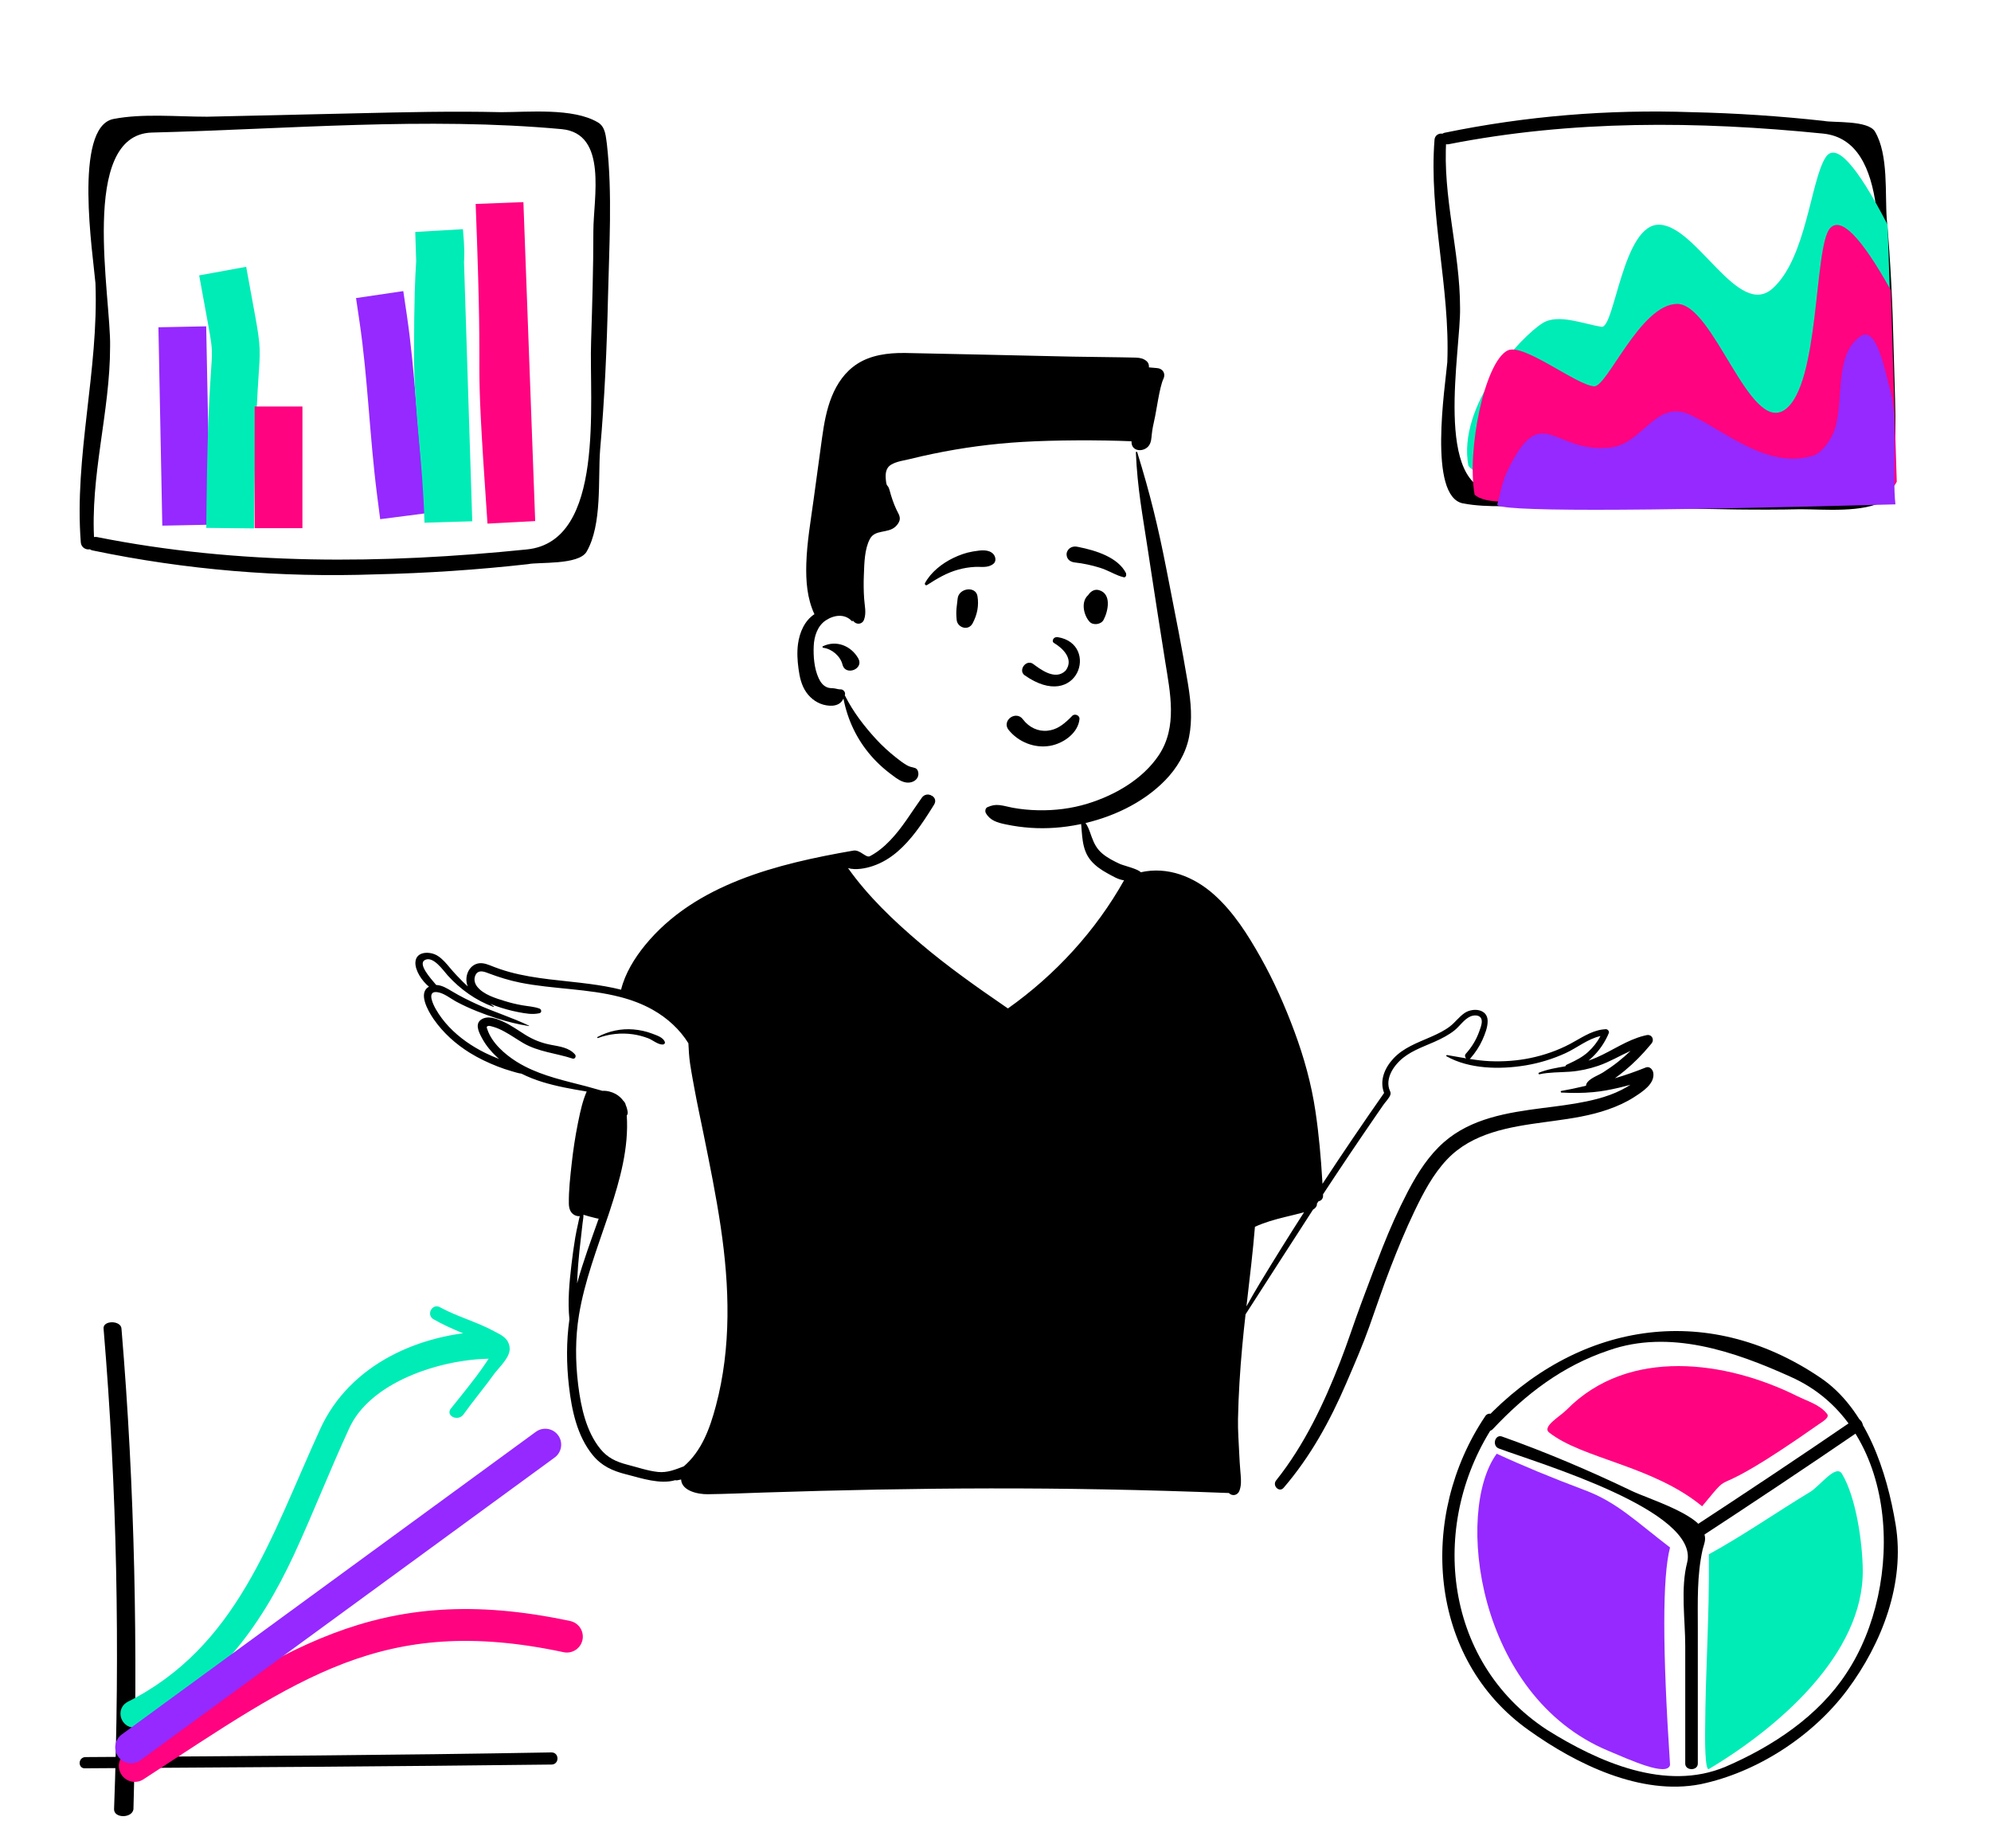 <?xml version="1.0" encoding="UTF-8"?> <svg xmlns="http://www.w3.org/2000/svg" xmlns:xlink="http://www.w3.org/1999/xlink" width="125px" height="116px" viewBox="0 0 125 116"> <!-- Generator: Sketch 58 (84663) - https://sketch.com --> <title>Influence data</title> <desc>Created with Sketch.</desc> <g id="Influence-data" stroke="none" stroke-width="1" fill="none" fill-rule="evenodd"> <rect fill="#FFFFFF" x="0" y="0" width="125" height="116"></rect> <g id="5e535997e35d380ada67ad80_peep-68" transform="translate(26, 22)"> <g id="body/Whatever" transform="translate(0, 26)" fill-rule="nonzero"> <path d="M73.85,19.899 C74.533,19.552 75.2,19.176 75.857,18.784 C76.32,18.515 75.91,17.838 75.436,18.083 C75.193,18.208 74.952,18.334 74.709,18.459 C74.9,18.299 75.077,18.125 75.235,17.936 L75.225,17.925 C75.836,17.393 75.051,16.389 74.355,16.826 C73.742,17.258 73.123,17.698 72.419,17.983 C70.962,18.583 69.354,18.683 67.789,18.7 C67.216,18.658 66.669,18.755 66.114,18.862 C66.331,18.013 66.877,17.372 67.166,16.55 C67.379,15.72 66.146,15.154 65.708,15.952 C65.601,16.148 65.499,16.346 65.399,16.545 C64.454,17.38 62.876,17.307 61.923,18.203 C61.381,18.671 61.115,19.306 61.01,19.944 C60.939,20.376 61.05,20.81 60.78,21.193 C59.478,22.983 57.42,25.811 56.375,27.78 C55.636,23.101 53.66,17.313 51.619,13.034 C50.944,11.666 50.172,10.329 49.159,9.169 C49.273,8.782 48.868,8.095 48.61,8.307 C47.816,7.365 46.413,7.121 45.285,6.653 C43.762,6.02 42.499,4.705 41.878,3.21 C41.08,0.364 39.115,0.003 36.39,0.129 C33.783,0.125 31.854,1.209 31.285,3.788 C30.129,5.745 27.4,5.421 25.436,5.939 C23.997,6.259 22.601,6.752 21.274,7.379 C19.797,6.019 14.51,11.728 14.029,13.198 C14.312,13.251 14.593,13.315 14.872,13.393 C15.12,13.463 15.016,13.827 14.766,13.769 C14.454,13.696 14.141,13.646 13.826,13.612 C13.816,13.641 13.808,13.67 13.801,13.699 C13.766,13.696 13.731,13.693 13.695,13.691 C13.774,13.731 13.849,13.777 13.923,13.836 C14.101,13.979 13.869,14.256 13.68,14.142 C13.502,14.013 13.269,14.033 13.056,13.99 C13.043,14.416 11.477,13.939 11.234,13.798 C10.153,13.666 9.041,13.807 8.031,13.301 C6.688,13.026 5.335,12.722 4.008,12.372 C3.656,12.505 3.326,12.982 3.605,13.331 C3.762,13.49 3.56,13.75 3.362,13.637 C2.699,13.258 2.186,12.666 1.751,12.028 C1.547,11.828 1.183,11.871 0.908,11.787 C0.871,11.852 0.85,11.923 0.85,11.996 C-0.316,12.183 0.516,13.421 1.102,13.806 C0.791,14.003 0.779,14.389 0.806,14.71 C0.741,14.825 0.719,14.967 0.776,15.096 C0.995,15.587 1.47,16 1.83,16.398 C2.229,16.837 2.584,17.279 3.068,17.635 C4.916,19.003 7.145,19.768 9.432,20.067 C10.244,20.188 11.412,20.374 11.915,21.041 C11.791,21.833 11.565,22.592 11.359,23.364 C11.072,24.388 11.091,25.461 11.088,26.506 C11.047,26.475 10.97,26.481 10.959,26.541 C10.892,26.974 10.842,27.417 10.571,27.78 C10.334,28.457 10.176,29.179 10.087,29.89 C9.731,33.26 9.646,36.729 10.448,40.047 C10.758,41.277 11.261,42.447 11.947,43.524 C12.152,43.845 12.48,43.939 12.776,43.876 C13.764,44.375 15.008,44.535 16.073,44.408 C19.704,43.41 18.439,45.814 23.53,45.078 C32.317,43.99 41.197,46.127 49.965,44.873 C50.181,46.493 53.008,46.028 53.99,45.343 C56.935,43.217 58.397,36.484 59.874,33.069 C60.89,30.377 62.591,25.609 64.818,23.802 C65.486,23.295 66.294,23.028 67.101,22.812 C70.116,22.057 73.143,21.344 76.163,20.61 C76.675,20.487 76.583,19.639 76.035,19.693 C75.309,19.765 74.579,19.831 73.85,19.899 Z" id="🎨-Background" fill="#FFFFFF"></path> <path d="M6.737,19.394 C6.533,19.369 6.333,19.299 6.134,19.243 C5.83,19.157 5.533,19.056 5.24,18.942 C4.635,18.706 4.049,18.428 3.499,18.088 C2.611,17.538 1.827,16.833 1.235,15.984 L1.194,15.924 C0.856,15.424 0.233,14.314 0.932,13.935 C0.482,13.569 0.056,12.913 0.08,12.406 C0.114,11.689 1.019,11.699 1.486,12.003 C1.793,12.202 2.022,12.48 2.252,12.755 C2.507,13.059 2.779,13.349 3.062,13.629 C3.137,13.703 3.213,13.775 3.29,13.846 L3.368,13.917 C3.356,13.889 3.345,13.861 3.336,13.832 C3.18,13.359 3.366,12.744 3.852,12.528 C4.15,12.395 4.459,12.476 4.747,12.589 L4.791,12.606 C5.18,12.762 5.573,12.9 5.977,13.011 C7.625,13.463 9.345,13.538 11.033,13.764 C11.684,13.851 12.346,13.961 12.993,14.123 C13.24,13.105 13.845,12.129 14.502,11.326 C17.646,7.484 22.83,6.215 27.573,5.393 C28.005,5.318 28.364,5.874 28.615,5.743 C29.092,5.494 29.512,5.141 29.88,4.758 C30.665,3.941 31.222,2.98 31.877,2.069 C32.2,1.619 32.945,2.022 32.645,2.505 L32.498,2.741 C31.892,3.707 31.221,4.704 30.353,5.453 C29.891,5.851 29.379,6.165 28.793,6.362 C28.35,6.51 27.727,6.635 27.241,6.491 L27.183,6.409 C27.202,6.437 27.222,6.464 27.241,6.491 C28.509,8.276 30.099,9.786 31.775,11.211 C33.467,12.649 35.292,13.937 37.128,15.196 L37.281,15.3 C40.272,13.181 42.798,10.417 44.571,7.258 C44.199,7.215 43.832,6.983 43.514,6.811 C43.132,6.602 42.772,6.353 42.492,6.022 C41.882,5.299 41.961,4.368 41.851,3.491 C41.844,3.436 41.918,3.423 41.952,3.45 C42.283,3.717 42.399,4.154 42.537,4.532 C42.689,4.948 42.862,5.29 43.211,5.582 C43.535,5.854 43.932,6.055 44.317,6.233 C44.515,6.324 45.501,6.559 45.613,6.754 C47.316,6.366 48.974,7.037 50.236,8.168 C51.455,9.262 52.349,10.683 53.139,12.086 C53.982,13.583 54.672,15.144 55.267,16.748 C55.871,18.376 56.333,20.04 56.587,21.754 C56.802,23.199 56.933,24.666 57.018,26.127 L57.029,26.31 C58.288,24.389 59.579,22.489 60.897,20.605 C60.597,19.828 60.929,19.035 61.49,18.435 C62.112,17.77 62.972,17.462 63.794,17.103 L63.903,17.055 C64.299,16.88 64.694,16.686 65.037,16.423 C65.366,16.169 65.608,15.819 65.955,15.585 C66.46,15.244 67.375,15.317 67.398,16.061 C67.41,16.47 67.23,16.919 67.064,17.286 C66.877,17.702 66.624,18.078 66.324,18.424 C66.31,18.441 66.295,18.453 66.279,18.463 L66.268,18.47 C66.683,18.537 67.101,18.591 67.527,18.61 C68.387,18.648 69.256,18.586 70.098,18.41 C70.96,18.23 71.796,17.937 72.571,17.529 C73.233,17.18 73.847,16.729 74.6,16.623 C74.669,16.612 74.739,16.606 74.811,16.602 C74.931,16.595 75.051,16.733 75.004,16.848 C74.978,16.912 74.951,16.975 74.921,17.038 C74.66,17.595 74.261,18.135 73.764,18.545 L73.725,18.576 C73.901,18.517 74.073,18.451 74.244,18.376 C75.244,17.939 76.151,17.278 77.223,17.012 C77.274,16.999 77.325,16.987 77.377,16.976 C77.708,16.907 77.883,17.257 77.688,17.497 C77.657,17.536 77.625,17.574 77.593,17.612 C77.114,18.189 76.587,18.724 76.005,19.205 C75.805,19.37 75.6,19.529 75.39,19.682 C75.302,19.746 75.213,19.81 75.124,19.872 L75.079,19.902 C75.184,19.83 75.288,19.757 75.39,19.682 C76.047,19.489 76.694,19.26 77.327,19.006 C77.579,18.906 77.774,19.154 77.801,19.357 C77.89,20.039 77.111,20.532 76.604,20.86 C76.096,21.189 75.536,21.44 74.963,21.64 C73.861,22.027 72.704,22.203 71.548,22.36 L70.987,22.436 C68.765,22.738 66.445,23.099 64.851,24.778 C63.958,25.719 63.353,26.888 62.8,28.039 C62.248,29.188 61.763,30.368 61.303,31.554 C60.826,32.781 60.41,34.032 59.968,35.272 C59.563,36.41 59.078,37.534 58.598,38.646 L58.523,38.822 C57.504,41.187 56.287,43.413 54.591,45.388 C54.311,45.714 53.86,45.251 54.118,44.928 C55.892,42.706 57.126,40.085 58.145,37.469 C58.609,36.279 58.997,35.061 59.443,33.864 L59.708,33.154 C60.062,32.206 60.419,31.26 60.792,30.32 C61.263,29.13 61.782,27.955 62.375,26.818 L62.438,26.699 C63.018,25.602 63.708,24.521 64.658,23.691 C66.367,22.197 68.641,21.838 70.84,21.554 L71.532,21.466 C72.461,21.346 73.394,21.213 74.298,20.972 C74.819,20.833 75.329,20.655 75.808,20.41 C75.999,20.313 76.185,20.206 76.365,20.09 C75.851,20.236 75.33,20.356 74.8,20.45 C74.54,20.496 74.284,20.53 74.027,20.554 C73.368,20.618 72.713,20.615 72.037,20.581 C71.98,20.578 71.961,20.49 72.023,20.479 C72.493,20.398 72.964,20.296 73.434,20.186 L73.574,20.152 C73.577,20.077 73.608,19.996 73.672,19.92 C73.905,19.644 74.349,19.502 74.657,19.307 C74.979,19.103 75.291,18.883 75.589,18.647 C75.861,18.431 76.122,18.203 76.374,17.964 L76.449,17.892 C76.424,17.916 76.399,17.94 76.374,17.964 C75.695,18.269 75.051,18.66 74.342,18.901 C73.778,19.093 73.187,19.223 72.59,19.269 L72.553,19.272 L72.516,19.274 C71.894,19.318 71.267,19.3 70.654,19.431 C70.585,19.446 70.564,19.356 70.626,19.331 C71.161,19.115 71.718,19.031 72.281,18.93 C72.293,18.887 72.324,18.849 72.377,18.824 L72.522,18.757 C72.951,18.557 73.35,18.355 73.707,18.03 C74.022,17.743 74.284,17.408 74.481,17.035 C73.693,17.203 73.001,17.783 72.285,18.109 C71.504,18.465 70.678,18.721 69.83,18.866 L69.733,18.882 C68.147,19.139 66.24,19.106 64.819,18.305 C64.774,18.279 64.807,18.22 64.853,18.227 C65.256,18.292 65.655,18.367 66.054,18.435 C65.976,18.365 65.941,18.241 66.031,18.141 C66.39,17.742 66.673,17.286 66.854,16.787 L66.889,16.69 C66.972,16.458 67.113,16.099 66.969,15.89 C66.832,15.691 66.508,15.718 66.315,15.803 C65.913,15.979 65.645,16.419 65.306,16.685 C64.937,16.975 64.516,17.19 64.086,17.383 L63.995,17.423 C63.251,17.748 62.456,18.022 61.87,18.596 C61.555,18.905 61.285,19.29 61.194,19.723 C61.152,19.921 61.152,20.125 61.207,20.322 C61.251,20.475 61.341,20.57 61.289,20.726 C61.221,20.928 60.98,21.169 60.856,21.348 C60.712,21.556 60.569,21.764 60.425,21.972 C60.139,22.388 59.854,22.805 59.569,23.222 C59,24.057 58.436,24.895 57.877,25.737 C57.695,26.011 57.513,26.285 57.333,26.559 L57.062,26.971 L56.919,27.189 L56.675,27.561 C56.684,27.596 56.683,27.632 56.672,27.664 C56.63,27.779 56.552,27.857 56.456,27.914 L56.438,27.924 C55.015,30.11 53.614,32.311 52.199,34.502 C52.123,35.171 52.052,35.841 51.991,36.51 C51.852,38.025 51.756,39.545 51.725,41.066 C51.711,41.802 51.772,42.543 51.804,43.279 C51.82,43.63 51.842,43.98 51.871,44.331 L51.892,44.58 C51.92,44.921 51.936,45.26 51.81,45.585 C51.697,45.871 51.356,45.935 51.154,45.718 C48.516,45.615 45.877,45.536 43.238,45.488 C38.514,45.399 33.788,45.413 29.063,45.502 C26.69,45.547 24.316,45.609 21.943,45.687 C20.775,45.725 19.605,45.778 18.436,45.793 C17.805,45.802 16.814,45.579 16.763,44.89 L16.762,44.869 C16.683,44.89 16.601,44.907 16.518,44.919 C16.481,44.925 16.445,44.923 16.412,44.916 L16.396,44.911 C15.457,45.189 14.269,44.793 13.376,44.561 L13.302,44.543 C12.45,44.327 11.766,44.018 11.208,43.332 C10.23,42.132 9.897,40.519 9.723,39.033 C9.56,37.634 9.551,36.209 9.749,34.813 C9.632,33.676 9.746,32.502 9.879,31.371 C9.945,30.812 10.021,30.253 10.113,29.697 C10.165,29.386 10.232,29.079 10.301,28.773 C10.328,28.65 10.351,28.518 10.386,28.391 L10.402,28.336 C10.295,28.35 10.178,28.327 10.065,28.267 C9.797,28.124 9.719,27.834 9.714,27.557 C9.7,26.721 9.802,25.861 9.893,25.03 C9.985,24.2 10.11,23.367 10.274,22.548 L10.317,22.337 C10.441,21.724 10.583,21.091 10.834,20.515 C9.893,20.36 8.954,20.195 8.04,19.913 C7.595,19.775 7.156,19.603 6.737,19.394 Z M55.871,28.095 C55.856,28.099 55.842,28.102 55.828,28.106 C55.452,28.209 55.071,28.296 54.692,28.389 C54.037,28.549 53.397,28.728 52.788,29.006 C52.66,30.571 52.471,32.13 52.291,33.69 L52.255,34.003 C52.531,33.505 52.814,33.011 53.11,32.523 C54.01,31.035 54.931,29.559 55.871,28.095 Z M10.631,28.25 C10.633,28.436 10.593,28.629 10.572,28.808 C10.537,29.099 10.509,29.39 10.474,29.681 C10.402,30.264 10.34,30.848 10.295,31.434 C10.267,31.808 10.248,32.183 10.231,32.558 C10.61,31.185 11.111,29.841 11.587,28.496 C11.507,28.488 11.426,28.469 11.342,28.447 L11.201,28.41 C11.117,28.389 10.847,28.325 10.631,28.25 Z M57.062,26.971 L57.065,27.033 C57.075,27.251 56.94,27.375 56.777,27.406 C56.871,27.261 56.967,27.116 57.062,26.971 Z M13.777,16.619 C14.175,16.654 14.565,16.736 14.938,16.879 L14.974,16.892 C15.249,16.996 15.651,17.125 15.742,17.411 C15.767,17.492 15.699,17.558 15.621,17.565 C15.322,17.588 14.97,17.277 14.693,17.172 C14.385,17.056 14.062,16.969 13.735,16.923 C13,16.818 12.234,16.897 11.543,17.157 C11.502,17.173 11.477,17.11 11.514,17.091 C12.21,16.723 12.985,16.551 13.777,16.619 Z M5.336,18.473 C5.29,18.433 5.244,18.392 5.199,18.351 C4.841,18.022 4.525,17.638 4.29,17.217 L4.228,17.102 C4.037,16.743 3.803,16.231 4.252,15.972 C4.52,15.818 4.843,15.856 5.142,15.95 C5.161,15.956 5.18,15.963 5.2,15.969 C5.333,16.015 5.462,16.069 5.577,16.121 C6.075,16.343 6.515,16.667 6.975,16.952 C7.474,17.261 7.966,17.459 8.542,17.574 L8.596,17.585 C9.137,17.689 9.722,17.756 10.099,18.187 C10.194,18.296 10.107,18.5 9.944,18.446 C8.902,18.105 7.799,18.03 6.842,17.469 C6.446,17.237 6.071,16.971 5.666,16.751 C5.451,16.634 5.229,16.532 4.993,16.462 L4.864,16.425 C4.788,16.404 4.698,16.382 4.637,16.404 C4.522,16.442 4.559,16.503 4.594,16.607 L4.598,16.618 C4.879,17.462 5.679,18.168 6.421,18.636 C6.591,18.743 6.766,18.842 6.943,18.933 C8.144,19.555 9.488,19.845 10.808,20.188 C11.317,20.326 11.656,20.421 11.825,20.473 C12.106,20.45 12.427,20.547 12.639,20.662 C12.845,20.775 13.012,20.925 13.137,21.102 C13.137,21.102 13.258,21.2 13.28,21.351 C13.343,21.492 13.386,21.644 13.407,21.802 C13.419,21.895 13.395,21.966 13.35,22.016 C13.486,24.051 12.92,26.074 12.283,28.008 L12.22,28.199 L12.179,28.32 C11.491,30.37 10.702,32.405 10.35,34.542 C10.114,35.97 10.121,37.448 10.294,38.882 L10.306,38.981 C10.477,40.337 10.804,41.859 11.692,42.95 C12.145,43.507 12.681,43.755 13.367,43.934 L13.404,43.944 C14.025,44.102 14.665,44.327 15.305,44.395 C15.899,44.458 16.397,44.244 16.931,44.043 L16.932,44.042 C18.057,43.075 18.568,41.665 18.946,40.243 C19.925,36.563 19.803,32.743 19.248,29.009 C18.959,27.058 18.565,25.124 18.173,23.191 C17.977,22.224 17.765,21.26 17.59,20.29 L17.485,19.72 C17.428,19.403 17.372,19.085 17.325,18.767 C17.261,18.338 17.241,17.917 17.219,17.486 C16.68,16.618 15.898,15.903 14.991,15.39 C14.342,15.023 13.655,14.768 12.945,14.584 C10.918,14.053 8.708,14.09 6.667,13.682 C5.982,13.545 5.331,13.342 4.681,13.098 L4.593,13.064 C4.294,12.952 3.99,12.889 3.842,13.23 C3.737,13.473 3.799,13.726 3.957,13.93 C4.345,14.431 5.124,14.663 5.711,14.843 C6.064,14.952 6.424,15.038 6.788,15.102 C7.152,15.166 7.518,15.182 7.868,15.308 C8.002,15.355 8.029,15.564 7.868,15.6 C7.425,15.701 6.979,15.615 6.539,15.531 C6.055,15.438 5.579,15.307 5.116,15.14 C5.03,15.11 4.942,15.077 4.852,15.043 L4.784,15.017 C4.854,15.066 4.924,15.115 4.995,15.164 C5.014,15.177 5.002,15.211 4.978,15.202 C3.889,14.808 2.898,14.096 2.131,13.254 L2.093,13.211 C1.823,12.911 1.207,12.001 0.688,12.254 C0.2,12.492 1.031,13.408 1.347,13.783 L1.384,13.827 C1.742,13.836 2.09,14.053 2.381,14.228 C2.886,14.532 3.414,14.794 3.951,15.039 C5.02,15.527 6.155,15.871 7.213,16.383 C7.227,16.391 7.216,16.408 7.203,16.406 C6.529,16.302 5.864,16.135 5.213,15.928 L5.184,15.92 L5.155,15.91 C4.749,15.781 4.348,15.634 3.953,15.478 C3.515,15.304 3.087,15.109 2.671,14.888 C2.295,14.689 1.877,14.329 1.441,14.276 C1.394,14.27 1.353,14.269 1.317,14.272 C0.816,14.313 1.23,15.12 1.37,15.361 C1.599,15.757 1.875,16.122 2.192,16.456 C2.835,17.134 3.613,17.671 4.456,18.089 C4.743,18.232 5.038,18.358 5.336,18.473 Z" id="🖍-Ink" fill="#000000"></path> </g> <g id="head/Flat-Top" transform="translate(24, 0)" fill-rule="nonzero"> <path d="M12.542,2.114 C16.291,2.114 21.13,4.419 21.543,6.779 C22.029,9.56 24.633,20.233 24.045,23.655 C23.457,27.078 20.288,29.542 15.218,29.542 C10.148,29.542 6.363,26.832 5.494,25.902 C4.915,25.281 4.088,23.864 3.015,21.649 C1.205,21.414 0.296,20.573 0.287,19.127 C0.279,17.681 0.867,16.695 2.052,16.169 C1.63,10.464 1.951,6.868 3.015,5.383 C4.611,3.155 8.794,2.114 12.542,2.114 Z" id="🎨-Background" fill="#FFFFFF"></path> <path d="M21.313,6.398 C21.31,6.348 21.384,6.342 21.398,6.386 C22.207,9.005 22.706,11.045 23.23,13.73 L23.385,14.519 C23.8,16.626 24.218,18.735 24.571,20.851 L24.592,20.977 C24.769,22.073 24.871,23.179 24.649,24.277 C24.442,25.303 23.875,26.244 23.14,26.993 C21.719,28.441 19.743,29.345 17.756,29.75 C16.751,29.954 15.715,30.033 14.691,29.962 C14.18,29.927 13.671,29.857 13.171,29.752 L13.116,29.741 C12.612,29.634 12.165,29.507 11.897,29.043 C11.83,28.926 11.857,28.725 11.998,28.665 C12.265,28.552 12.461,28.505 12.752,28.537 C13.03,28.568 13.302,28.651 13.576,28.702 C14.101,28.799 14.634,28.848 15.169,28.86 C16.218,28.883 17.269,28.754 18.272,28.447 C19.995,27.92 21.746,26.911 22.753,25.403 C23.937,23.628 23.466,21.474 23.152,19.514 L23.143,19.454 C22.825,17.451 22.511,15.447 22.206,13.442 L22.076,12.583 C21.734,10.313 21.411,8.692 21.313,6.398 Z M3.818,0.841 C4.678,0.285 5.747,0.149 6.757,0.157 L6.884,0.158 C8.177,0.178 14.688,0.329 16.868,0.376 L17.386,0.387 C18.073,0.399 19.457,0.413 20.17,0.426 L20.211,0.426 C20.561,0.433 20.911,0.435 21.261,0.446 L21.312,0.448 C21.574,0.459 21.793,0.498 21.998,0.679 C22.102,0.77 22.143,0.91 22.133,1.044 L22.132,1.061 L22.651,1.106 C23.004,1.136 23.191,1.446 23.051,1.76 L23.044,1.775 C22.795,2.295 22.605,3.809 22.471,4.369 C22.401,4.663 22.345,4.962 22.312,5.263 C22.286,5.5 22.283,5.737 22.148,5.946 C21.861,6.39 21.053,6.386 21.039,5.757 C21.038,5.737 21.039,5.717 21.041,5.699 C19.007,5.611 16.231,5.62 14.2,5.739 C12.303,5.85 10.415,6.102 8.557,6.489 C8.086,6.586 7.616,6.693 7.15,6.809 C6.768,6.903 6.299,6.96 5.957,7.162 C5.574,7.39 5.581,7.798 5.623,8.187 C5.667,8.599 5.742,8.387 5.847,8.762 L5.854,8.786 C5.963,9.194 6.097,9.597 6.276,9.98 C6.377,10.198 6.541,10.409 6.479,10.66 C6.444,10.802 6.33,10.953 6.225,11.052 C5.747,11.502 4.939,11.215 4.614,11.831 C4.274,12.475 4.265,13.348 4.237,14.061 L4.235,14.102 C4.214,14.593 4.22,15.086 4.253,15.576 C4.282,16.022 4.404,16.464 4.248,16.893 C4.134,17.205 3.763,17.234 3.569,16.98 C3.547,16.951 3.527,16.921 3.508,16.891 L3.489,16.861 L3.488,16.862 C3.506,16.89 3.523,16.919 3.54,16.949 C3.557,16.982 3.513,17.018 3.486,16.99 C3.029,16.503 2.362,16.6 1.845,16.941 C1.321,17.287 1.115,17.946 1.088,18.537 C1.057,19.192 1.117,19.96 1.395,20.566 C1.513,20.822 1.68,21.057 1.958,21.155 C2.085,21.199 2.205,21.193 2.336,21.204 C2.473,21.214 2.637,21.281 2.77,21.272 C2.942,21.26 3.097,21.453 3.048,21.615 L3.044,21.626 C3.042,21.633 3.039,21.641 3.037,21.648 C3.043,21.654 3.05,21.661 3.054,21.671 C3.556,22.676 4.244,23.57 5.005,24.4 C5.386,24.815 5.808,25.196 6.25,25.548 C6.468,25.722 6.697,25.896 6.94,26.037 C7.02,26.083 7.094,26.114 7.185,26.139 C7.227,26.151 7.275,26.156 7.316,26.17 L7.359,26.184 C7.361,26.185 7.364,26.186 7.367,26.187 C7.488,26.2 7.591,26.279 7.631,26.403 C7.736,26.725 7.545,27.01 7.219,27.098 C6.866,27.195 6.533,27.025 6.253,26.83 L6.234,26.817 C5.663,26.414 5.137,25.962 4.681,25.434 C3.78,24.391 3.215,23.185 2.954,21.85 C2.889,21.987 2.802,22.106 2.651,22.188 C2.416,22.318 2.135,22.318 1.878,22.274 C1.36,22.188 0.918,21.879 0.623,21.459 C0.316,21.024 0.202,20.497 0.133,19.982 C0.064,19.467 0.031,18.95 0.099,18.434 C0.198,17.692 0.515,16.959 1.132,16.553 C0.67,15.566 0.589,14.46 0.622,13.38 C0.662,12.049 0.897,10.704 1.077,9.386 L1.589,5.64 L1.589,5.64 L1.61,5.489 C1.734,4.607 1.885,3.721 2.221,2.891 C2.553,2.072 3.058,1.332 3.818,0.841 Z M1.662,18.566 C2.508,18.163 3.423,18.534 3.878,19.315 C4.274,19.994 3.097,20.443 2.9,19.743 L2.895,19.721 C2.765,19.192 2.238,18.733 1.688,18.662 C1.643,18.656 1.609,18.591 1.662,18.566 Z" id="🖍-Ink" fill="#000000"></path> </g> <g id="face/Smiling" transform="translate(32, 12)" fill="#000000"> <path d="M6.49,12.666 C6.028,12.486 5.617,12.187 5.315,11.805 C5.211,11.672 5.184,11.532 5.206,11.403 C5.23,11.259 5.32,11.128 5.442,11.04 C5.565,10.952 5.718,10.909 5.866,10.931 C5.995,10.95 6.123,11.017 6.225,11.157 L6.246,11.185 C6.425,11.415 6.658,11.605 6.924,11.727 C7.18,11.844 7.467,11.899 7.763,11.867 C8.328,11.807 8.717,11.516 9.131,11.121 C9.182,11.071 9.233,11.019 9.285,10.967 C9.318,10.92 9.363,10.889 9.413,10.873 C9.469,10.855 9.532,10.856 9.589,10.876 C9.645,10.894 9.695,10.929 9.728,10.976 C9.76,11.02 9.778,11.075 9.772,11.138 C9.734,11.547 9.509,11.913 9.19,12.2 C8.836,12.519 8.366,12.739 7.924,12.816 C7.436,12.901 6.94,12.84 6.49,12.666 L6.49,12.666 Z M8.153,6.349 C8.672,6.649 9.462,7.349 8.904,8.094 C8.248,8.75 7.302,7.998 6.837,7.657 C6.405,7.393 5.919,8.072 6.32,8.38 C9.686,10.754 11.052,6.427 8.416,5.996 C8.125,5.948 8.018,6.256 8.153,6.349 Z M2.121,3.587 C2.179,2.909 3.262,2.756 3.369,3.426 C3.466,4.027 3.352,4.578 3.068,5.119 C2.797,5.635 2.115,5.394 2.064,4.924 C1.995,4.294 2.086,4.008 2.121,3.587 Z M10.365,3.287 C10.516,3.099 10.734,2.97 10.995,3.043 C11.811,3.27 11.571,4.374 11.284,4.911 C11.129,5.203 10.625,5.277 10.398,5.02 C10.027,4.601 9.849,3.764 10.321,3.352 C10.334,3.33 10.348,3.309 10.365,3.287 Z M3.057,0.622 L3.186,0.601 C3.585,0.535 4.08,0.472 4.363,0.778 C4.512,0.94 4.564,1.241 4.363,1.396 C4.009,1.668 3.618,1.563 3.194,1.586 C2.844,1.605 2.509,1.66 2.172,1.752 C1.434,1.953 0.832,2.32 0.202,2.723 C0.119,2.776 0.035,2.675 0.074,2.601 C0.438,1.922 1.143,1.364 1.85,1.024 C2.227,0.842 2.64,0.692 3.057,0.622 Z M9.621,0.318 L9.72,0.337 C10.794,0.551 12.189,0.978 12.697,1.983 C12.716,2.125 12.696,2.156 12.679,2.176 L12.674,2.182 C12.66,2.199 12.649,2.223 12.585,2.242 C12.567,2.238 12.548,2.234 12.53,2.229 C12.297,2.171 12.113,2.091 11.934,2.008 L11.741,1.917 C11.516,1.812 11.29,1.711 11.049,1.636 C10.537,1.477 10.01,1.365 9.475,1.305 C9.359,1.292 9.247,1.254 9.159,1.191 C9.075,1.13 9.012,1.046 8.982,0.934 C8.945,0.79 8.955,0.68 9.037,0.55 C9.098,0.452 9.186,0.384 9.286,0.345 C9.389,0.305 9.505,0.296 9.621,0.318 Z" id="🖍-Ink"></path> </g> </g> <g id="Group-5" transform="translate(90, 83)"> <path d="M4.092,7.919 C6.58,8.85 16.714,11.817 15.925,15.075 C15.501,16.705 15.804,18.683 15.804,20.312 L15.804,27.701 C15.804,28.166 16.593,28.166 16.593,27.701 L16.593,19.207 C16.593,17.519 16.532,15.89 16.896,14.261 C17.018,13.796 17.139,13.621 16.957,13.156 C16.654,12.05 13.437,11.061 12.467,10.596 C9.796,9.316 7.066,8.152 4.274,7.163 C3.849,7.047 3.667,7.745 4.092,7.919 L4.092,7.919 Z" id="Path" fill="#000000" fill-rule="nonzero"></path> <path d="M16.484,13.67 C19.954,11.4 23.365,9.131 26.775,6.798 C27.194,6.546 26.775,5.852 26.416,6.104 C23.006,8.437 19.595,10.707 16.125,12.976 C15.706,13.291 16.125,13.985 16.484,13.67 L16.484,13.67 Z" id="Path" fill="#000000" fill-rule="nonzero"></path> <path d="M3.234,5.916 C-0.951,12.144 -0.405,21.12 6.024,25.638 C8.936,27.714 13,29.729 16.76,28.996 C20.278,28.264 23.795,26.004 25.979,23.074 C28.163,20.143 29.618,16.357 29.012,12.694 C28.466,9.397 27.192,5.428 24.281,3.474 C17.063,-1.411 8.935,0.055 3.173,6.16 C2.809,6.527 3.355,7.076 3.719,6.71 C5.782,4.512 8.086,2.741 10.998,1.764 C14.819,0.421 18.883,1.825 22.4,3.413 C29.315,6.465 29.618,16.479 25.918,22.035 C24.159,24.722 21.308,26.615 18.337,27.897 C14.576,29.484 10.331,27.592 7.116,25.577 C0.505,21.242 -0.283,12.449 3.902,6.283 C4.144,5.916 3.477,5.489 3.234,5.916 L3.234,5.916 Z" id="Path" fill="#000000" fill-rule="nonzero"></path> <path d="M3.968,8.25 C1.33,11.837 2.68,23.436 10.972,26.9 C12.302,27.455 14.683,28.556 14.85,27.785 C14.368,20.503 14.368,15.954 14.85,14.137 C12.702,12.491 11.504,11.292 9.516,10.546 C7.429,9.761 5.58,8.996 3.968,8.25 Z" id="Path-8" fill="#9529FF"></path> <path d="M23.636,10.656 C24.275,10.27 25.263,8.873 25.648,9.518 C26.531,11 26.929,13.81 26.949,15.541 C27.012,20.84 21.629,25.455 17.288,28.042 C17.032,28.195 17.049,26.054 17.051,25.753 C17.072,21.614 17.324,18.702 17.288,14.563 C19.494,13.353 21.481,11.956 23.636,10.656 Z" id="Path-9" fill="#00ECB7"></path> <path d="M24.182,6.406 C24.409,6.247 24.884,5.982 24.714,5.76 C24.266,5.171 23.485,4.959 22.832,4.634 C18.396,2.426 12.257,1.532 8.358,5.492 C7.938,5.919 6.792,6.553 7.261,6.921 C9.375,8.582 13.746,8.987 16.864,11.55 C19.21,8.718 16.614,11.723 24.182,6.406 Z" id="Path-10" fill="#FF0380"></path> </g> <g id="noun-line-graph-141878" transform="translate(5, 82)"> <path d="M1.505,1.428 C2.348,11.476 2.535,21.524 2.161,31.572 C2.161,32.143 3.285,32.143 3.378,31.572 C3.659,21.524 3.472,11.476 2.629,1.428 C2.629,0.857 1.411,0.857 1.505,1.428 L1.505,1.428 Z" id="Path" fill="#000000" fill-rule="nonzero"></path> <path d="M0.38,28.997 C10.127,28.938 19.873,28.88 29.62,28.762 C30.127,28.762 30.127,28 29.62,28 C19.873,28.176 10.127,28.235 0.38,28.293 C-0.127,28.293 -0.127,29.055 0.38,28.997 L0.38,28.997 Z" id="Path" fill="#000000" fill-rule="nonzero"></path> <path d="M3.581,25.943 C8.167,23.647 10.906,20.039 13.071,15.382 C14.281,12.758 15.3,10.134 16.51,7.51 C17.912,4.362 22.497,2.918 25.618,2.853 C26.127,2.853 26.127,2 25.618,2 C21.542,2.131 17.275,3.968 15.491,7.904 C12.37,14.726 10.268,21.68 3.199,25.222 C2.753,25.484 3.135,26.206 3.581,25.943 L3.581,25.943 Z" id="Path" stroke="#00ECB7" stroke-width="0.875" fill="#00ECB7" fill-rule="nonzero"></path> <path d="M3.462,28.849 C13.193,22.525 18.782,18.21 30.591,20.731" id="Path-2" stroke="#FF0380" stroke-width="2" stroke-linecap="round"></path> <path d="M22.174,0.785 C23.379,1.489 24.655,1.873 25.931,2.513 C26.357,2.769 23.592,6.032 23.308,6.416 C22.954,6.864 23.734,7.248 24.088,6.8 C24.726,5.905 25.435,5.073 26.073,4.177 C26.427,3.729 27.065,3.153 26.995,2.577 C26.924,2.001 26.498,1.809 26.002,1.553 C24.939,0.977 23.734,0.657 22.671,0.082 C22.174,-0.239 21.749,0.465 22.174,0.785 Z" id="Path" fill="#00ECB7" fill-rule="nonzero"></path> </g> <g id="Group-28" transform="translate(5, 7)"> <path d="M0.993,18.322 C0.852,20.028 -0.422,28.134 2.125,28.632 C3.963,28.988 6.085,28.774 7.995,28.774 C11.106,28.845 14.219,28.916 17.401,28.988 C20.442,29.059 23.413,29.13 26.454,29.059 C28.151,29.059 30.98,29.343 32.536,28.419 C33.031,28.134 33.031,27.494 33.101,27.068 C33.455,23.939 33.243,20.597 33.172,17.469 C33.101,14.269 32.96,11.069 32.677,7.869 C32.536,6.021 32.818,3.177 31.828,1.47 C31.333,0.617 28.787,0.83 28.151,0.688 C24.968,0.332 21.785,0.119 18.603,0.048 C12.592,-0.165 6.651,0.332 0.851,1.541 C0.286,1.612 0.498,2.466 1.063,2.394 C9.975,0.617 19.027,0.688 28.08,1.612 C33.031,2.11 31.97,10.927 32.112,14.696 C32.182,16.971 32.253,19.247 32.253,21.593 C32.253,23.655 33.172,27.708 30.273,27.993 C21.786,28.774 13.016,27.992 4.529,27.779 C-0.068,27.637 1.983,17.398 1.912,14.34 C1.912,10.216 0.639,6.234 0.922,2.039 C0.993,1.47 0.144,1.47 0.074,2.039 C-0.351,7.443 1.205,12.847 0.993,18.322 Z" id="Path-Copy" fill="#000000" fill-rule="nonzero" transform="translate(16.65, 14.55) scale(1, -1) translate(-16.65, -14.55) "></path> <path d="M6.66,24.466 C6.598,21.315 6.537,18.164 6.475,15.013" id="Path-21" stroke="#9529FF" stroke-width="3" stroke-linecap="square" stroke-linejoin="round"></path> <path d="M9.467,24.652 C9.596,12.723 10.271,17.077 9.25,11.492" id="Path-22" stroke="#00ECB7" stroke-width="3" stroke-linecap="square" stroke-linejoin="round"></path> <path d="M12.487,24.652 C12.487,23.107 12.488,21.562 12.488,20.018" id="Path-23" stroke="#FF0380" stroke-width="3" stroke-linecap="square" stroke-linejoin="round"></path> <path d="M20.165,23.91 C19.696,20.265 19.591,16.609 19.055,12.975" id="Path-24" stroke="#9529FF" stroke-width="3" stroke-linecap="square" stroke-linejoin="round"></path> <path d="M23.15,25.764 C23.032,21.686 22.494,18.628 22.494,15.309 C22.494,8.165 22.791,10.084 22.57,7.514 L23.15,25.764 Z" id="Path-25" stroke="#00ECB7" stroke-width="3" stroke-linecap="square"></path> <path d="M26.362,5.746 C26.9,19.658 26.203,12.815 27.102,25.764 L26.362,5.746 Z" id="Path-26" stroke="#FF0380" stroke-width="3" stroke-linecap="square"></path> </g> <path d="M8.233,109.682 C16.9,103.349 25.566,97.016 34.233,90.682" id="Path-29" stroke="#9529FF" stroke-width="2" stroke-linecap="round"></path> <g id="Group-29" transform="translate(89, 7)"> <path d="M1.064,1.752 C0.695,6.394 2.05,11.037 1.865,15.74 C1.742,17.206 0.633,24.17 2.85,24.598 C4.452,24.903 6.299,24.72 7.962,24.72 C10.672,24.781 13.383,24.842 16.154,24.903 C18.803,24.965 21.39,25.025 24.038,24.965 C25.516,24.965 27.98,25.209 29.334,24.415 C29.766,24.17 29.766,23.621 29.827,23.254 C30.135,20.566 29.95,17.695 29.889,15.007 C29.827,12.258 29.704,9.51 29.458,6.761 C29.334,5.172 29.581,2.729 28.718,1.263 C28.287,0.53 26.07,0.713 25.516,0.591 C22.744,0.286 19.972,0.102 17.201,0.041 C11.966,-0.142 6.792,0.286 1.741,1.324 C1.249,1.385 1.434,2.118 1.926,2.057 C9.687,0.53 17.57,0.591 25.454,1.385 C29.766,1.813 28.842,9.387 28.965,12.625 C29.027,14.58 29.088,16.535 29.088,18.551 C29.088,20.322 29.889,23.804 27.364,24.049 C19.973,24.72 12.336,24.048 4.945,23.865 C0.941,23.743 2.727,14.947 2.666,12.32 C2.666,8.777 1.557,5.356 1.803,1.752 C1.865,1.263 1.126,1.263 1.064,1.752 L1.064,1.752 Z" id="Path" fill="#000000" fill-rule="nonzero"></path> <path d="M2.11,19.317 C2.204,15.466 6.983,12.079 8.545,11.519 C9.611,11.138 11.005,12.097 12.097,12.52 C12.884,12.824 14.756,6.41 17.015,7.013 C19.275,7.615 20.606,13.808 23.089,12.407 C25.572,11.006 26.842,6.275 28.072,5.042 C28.891,4.22 29.867,5.868 30.999,9.985 L28.209,25.681 C27.807,26.398 27.061,26.611 25.969,26.32 C24.333,25.884 5.304,20.808 3.899,20.433 C2.962,20.183 2.366,19.811 2.11,19.317 Z" id="Path-7" fill="#00ECB7" transform="translate(16.555, 15.642) rotate(-12) translate(-16.555, -15.642) "></path> <path d="M2.589,21.186 C2.686,18.344 4.933,13.178 6.495,12.766 C7.561,12.485 10.25,15.782 11.342,16.095 C12.129,16.32 15.244,11.671 17.503,12.117 C19.762,12.564 20.255,21.058 22.739,20.026 C25.223,18.994 26.658,10.382 27.889,9.474 C28.709,8.868 29.685,10.396 30.816,14.059 L28.683,25.901 C28.281,26.43 27.534,26.587 26.443,26.371 C24.807,26.048 5.782,22.289 4.377,22.011 C3.441,21.826 2.845,21.551 2.589,21.186 Z" id="Path-7" fill="#FF0380" transform="translate(16.703, 17.905) rotate(-12) translate(-16.703, -17.905) "></path> <path d="M5.002,24.659 C5.206,23.976 5.307,23.254 5.615,22.61 C7.815,18.016 8.485,21.516 12.126,21.092 C14.161,20.854 14.959,18.019 17.132,19.046 C19.398,20.117 21.956,22.452 24.81,21.613 C25.434,21.429 26.024,20.473 26.181,19.991 C26.81,18.064 26.124,15.332 27.776,14.126 C28.812,13.369 29.324,16.223 29.665,17.447 C30.187,19.317 29.783,22.73 30,24.659 C13.198,25.114 4.865,25.114 5.002,24.659 Z" id="Path-18" fill="#9529FF"></path> </g> </g> </svg> 